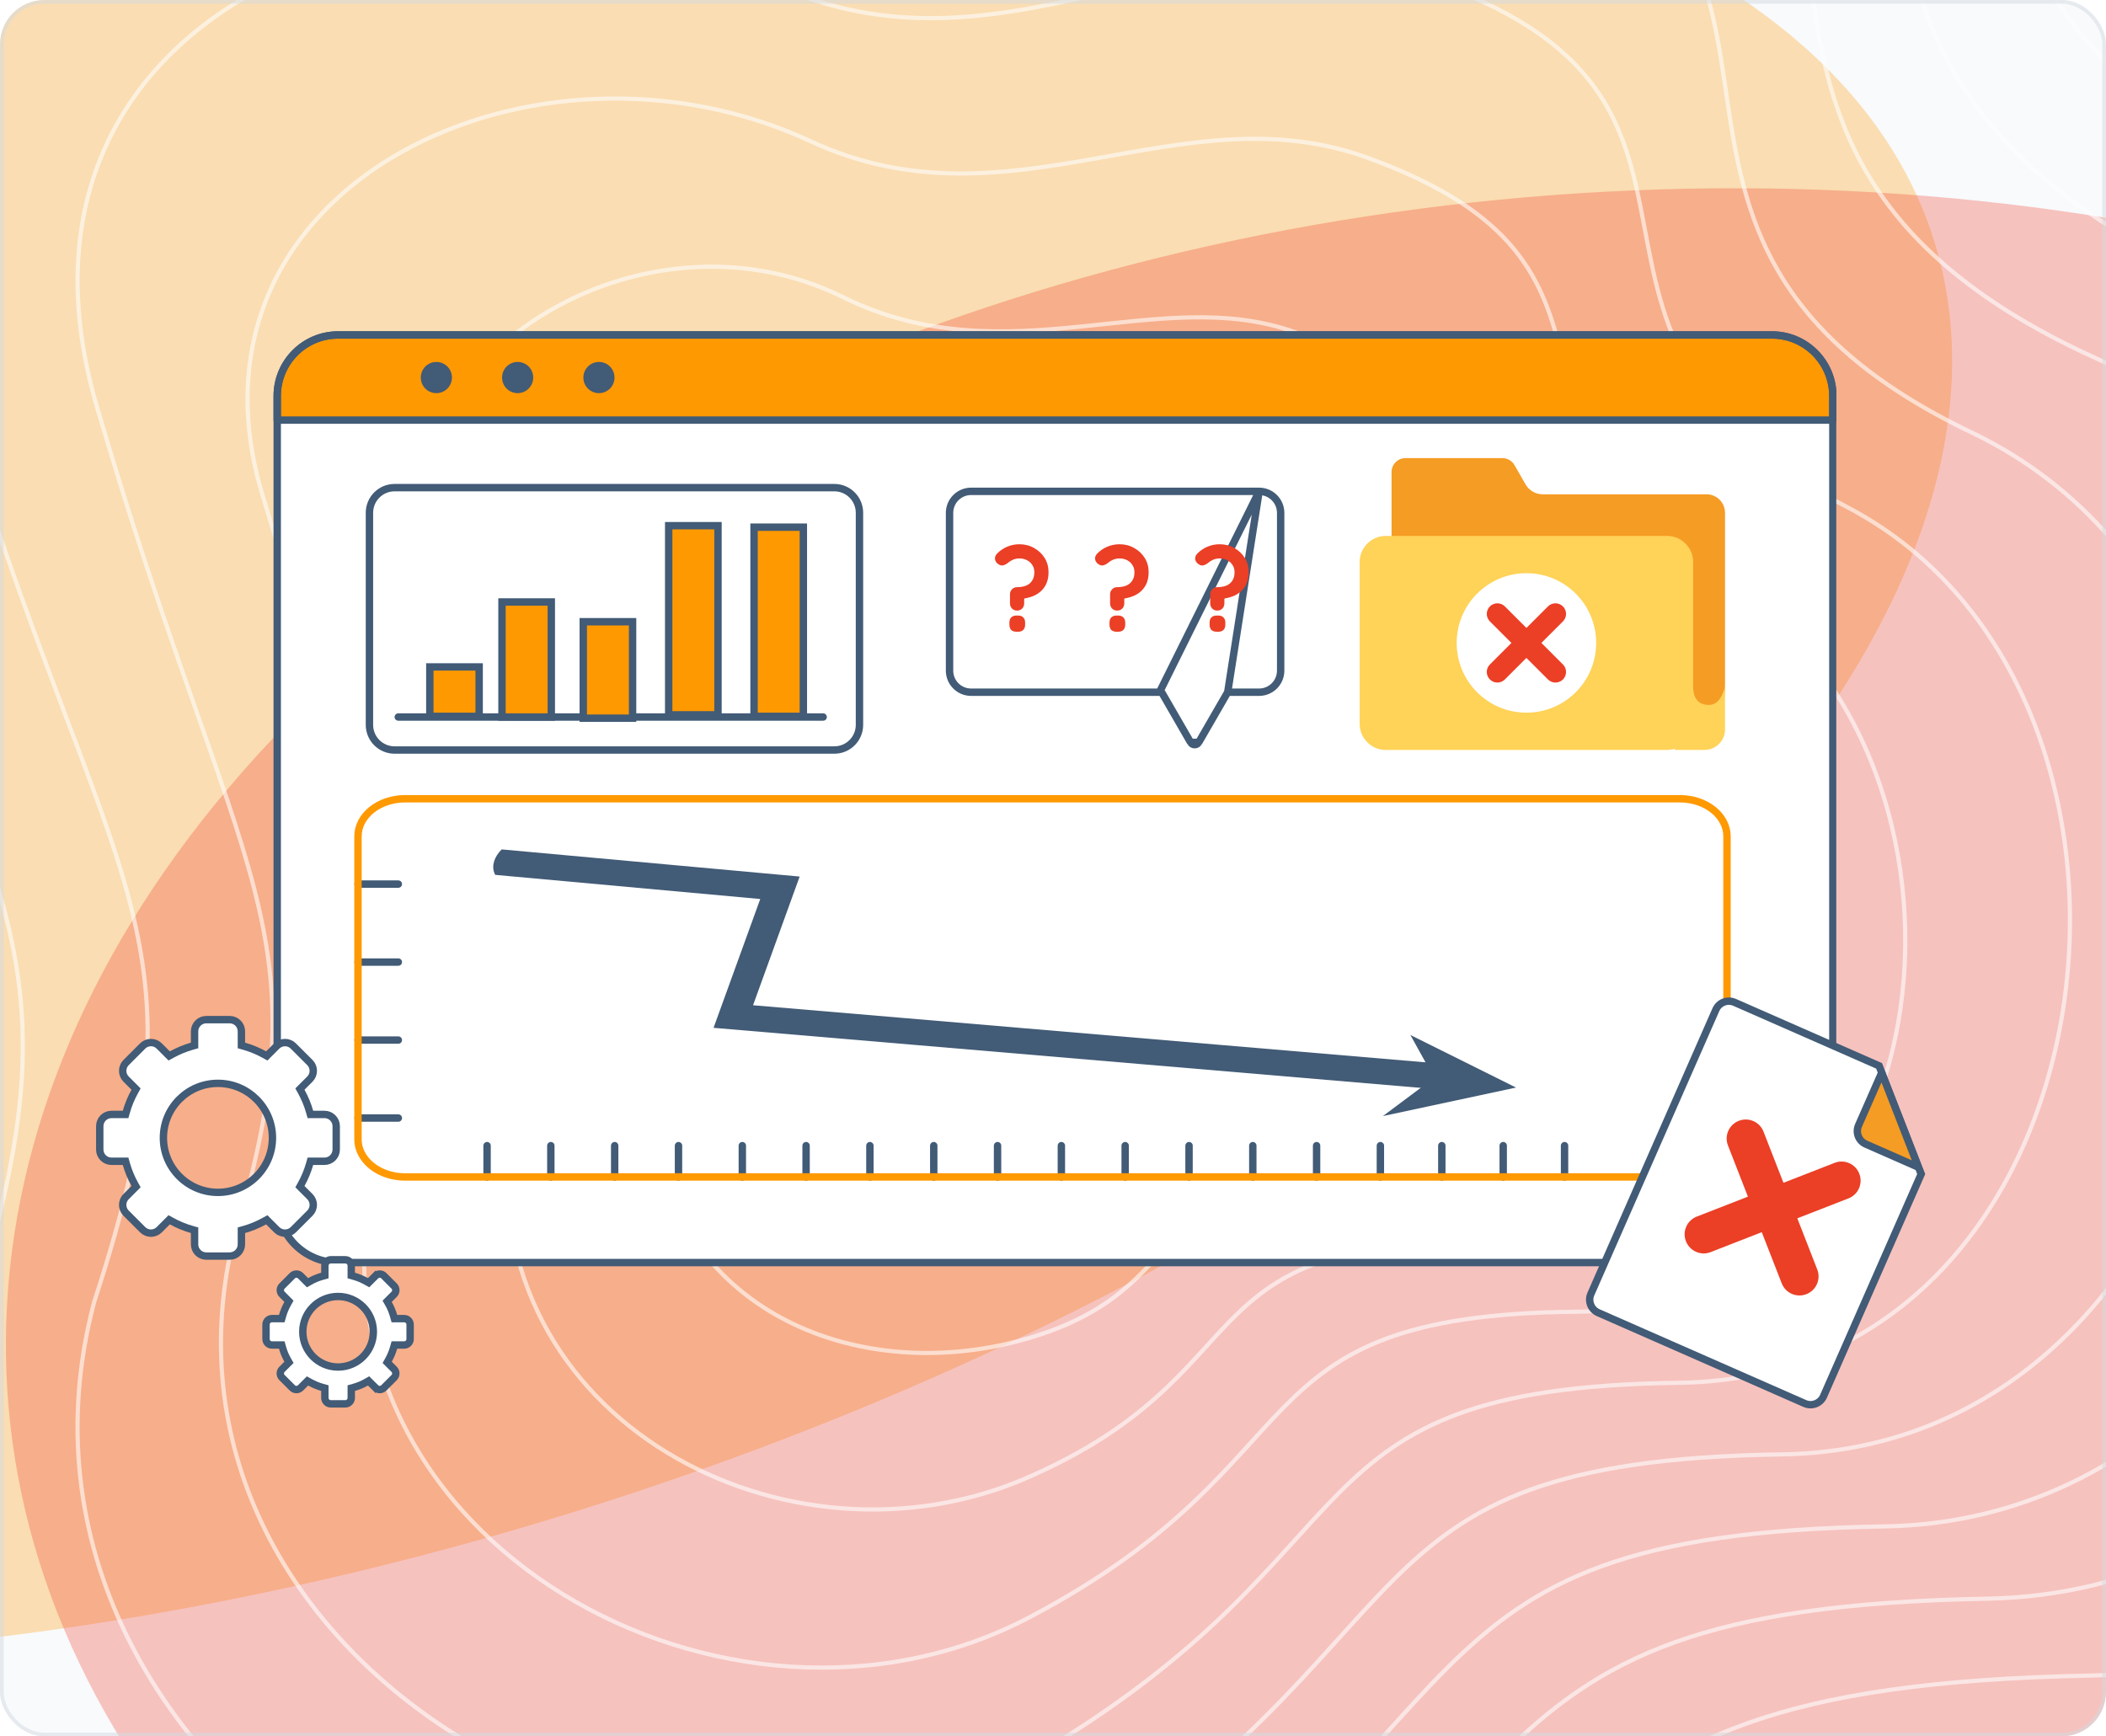 <svg width="570" height="470" viewBox="0 0 570 470" fill="none" xmlns="http://www.w3.org/2000/svg">
<g clip-path="url(#clip0_12757_23607)">
<rect width="570" height="470" rx="12" fill="#F8FAFC"/>
<g opacity="0.3" filter="url(#filter0_f_12757_23607)">
<ellipse cx="442.354" cy="234.321" rx="442.354" ry="234.321" transform="matrix(0.915 -0.403 0.678 0.735 -470.086 206.765)" fill="#FF9902"/>
</g>
<g opacity="0.3" filter="url(#filter1_f_12757_23607)">
<ellipse cx="411.87" cy="328.348" rx="411.87" ry="328.348" transform="matrix(0.915 -0.403 0.678 0.735 -160.18 268.516)" fill="#F23F2A"/>
</g>
<g opacity="0.6">
<path d="M-332.201 -68.165C-420.773 -389.123 -92.668 -421.793 144.115 -324.88C282.267 -275.039 372.993 -430.04 544.137 -368.181C715.281 -306.322 510.115 -111.466 771.985 -11.46C1033.86 88.545 906.013 535.993 677.134 541.148C448.255 546.302 511.145 621.565 282.267 793.739C53.388 965.914 -332.2 726.725 -236.319 474.133C-140.437 221.542 -236.32 279.277 -332.201 -68.165Z" stroke="#FEFEFE" stroke-width="1.129"/>
<path d="M160.398 181.622C150.179 151.053 198.046 101.737 236.536 122.783C271.782 142.056 307.674 129.058 331.387 137.65C393.813 160.27 370.85 172.243 398.757 199.108C432.715 231.799 448.919 317.402 370.85 317.402C306.643 317.402 325.854 348.587 277.775 362.404C229.696 376.222 175.171 352.702 175.171 290.777C175.171 267.523 177.419 232.537 160.398 181.622Z" stroke="#FEFEFE" stroke-width="1.129"/>
<path d="M-287.425 -47.02C-368.875 -341.579 -66.246 -375.762 152.51 -285.746C281.307 -238.684 367.049 -380.776 524.79 -323.759C686.05 -265.467 497.448 -87.237 738.049 6.12C979.2 100.006 864.453 514.558 649.284 519.244C435.375 523.931 494.295 595.186 281.852 752.964C69.41 910.743 -286.082 691.16 -198.917 455.902C-111.752 224.159 -198.714 273.465 -287.425 -47.02Z" stroke="#FEFEFE" stroke-width="1.129"/>
<path d="M-242.65 -25.866C-316.976 -294.026 -39.823 -329.722 160.906 -246.603C280.348 -202.32 361.105 -331.503 505.443 -279.329C656.82 -224.604 484.782 -62.999 704.113 23.708C924.545 111.475 822.892 493.132 621.434 497.35C422.495 501.567 477.444 568.815 281.438 712.198C85.432 855.58 -239.963 655.604 -161.515 437.679C-83.066 226.785 -161.107 267.662 -242.65 -25.866Z" stroke="#FEFEFE" stroke-width="1.129"/>
<path d="M-197.874 -4.715C-265.077 -246.476 -13.401 -283.685 169.302 -207.464C279.389 -165.959 355.161 -282.233 486.096 -234.901C627.59 -183.743 472.116 -38.764 670.178 41.294C869.89 122.941 781.333 471.703 593.584 475.452C409.616 479.201 460.593 542.442 281.024 671.429C101.454 800.415 -193.844 620.045 -124.112 419.453C-54.38 229.409 -123.5 261.856 -197.874 -4.715Z" stroke="#FEFEFE" stroke-width="1.129"/>
<path d="M-153.097 16.434C-213.178 -198.928 13.023 -237.651 177.699 -168.326C278.431 -129.601 349.217 -232.965 466.75 -190.475C598.36 -142.885 459.45 -14.532 636.242 58.877C815.235 134.405 739.773 450.272 565.735 453.553C396.736 456.833 443.743 516.067 280.61 630.657C117.476 745.248 -147.725 584.484 -86.71 401.226C-25.694 232.03 -85.893 256.048 -153.097 16.434Z" stroke="#FEFEFE" stroke-width="1.129"/>
<path d="M-108.32 38.662C-161.278 -150.301 39.446 -190.537 186.096 -128.109C277.473 -92.163 343.274 -182.617 447.404 -144.971C569.131 -100.947 446.785 10.78 602.308 77.54C760.581 146.948 698.215 429.92 537.886 432.732C383.858 435.544 426.894 490.771 280.197 590.965C133.5 691.159 -101.605 550.002 -49.306 384.077C2.993 235.73 -48.285 251.319 -108.32 38.662Z" stroke="#FEFEFE" stroke-width="1.129"/>
<path d="M-63.543 62.15C-109.377 -100.415 65.871 -142.164 194.494 -86.633C276.515 -53.466 337.332 -131.011 428.059 -98.206C539.902 -57.751 434.12 37.352 568.373 97.462C705.928 160.75 656.656 410.828 510.038 413.171C370.98 415.514 410.045 466.734 279.784 552.533C149.523 638.331 -55.485 516.779 -11.902 368.188C31.68 240.689 -10.676 247.849 -63.543 62.15Z" stroke="#FEFEFE" stroke-width="1.129"/>
<path d="M-18.764 85.708C-57.476 -50.457 92.296 -93.72 202.893 -45.086C275.559 -14.697 331.391 -79.333 408.715 -51.371C510.675 -14.482 421.456 63.994 534.44 117.455C651.276 174.624 615.099 391.807 482.191 393.681C358.103 395.556 393.197 442.769 279.373 514.171C165.548 585.573 -9.363 483.628 25.503 352.37C60.369 245.72 26.933 244.451 -18.764 85.708Z" stroke="#FEFEFE" stroke-width="1.129"/>
<path d="M26.016 109.376C-5.572 -0.39 118.724 -45.167 211.293 -3.429C274.605 24.18 325.452 -27.546 389.373 -4.427C481.449 28.895 408.795 90.745 500.509 137.558C596.625 188.607 573.544 372.895 454.346 374.301C345.228 375.706 376.352 418.912 278.963 475.918C181.575 532.924 36.76 450.585 62.91 336.661C89.059 250.86 64.545 241.161 26.016 109.376Z" stroke="#FEFEFE" stroke-width="1.129"/>
<path d="M70.8 133.189C46.335 49.822 145.154 3.532 219.697 38.373C273.654 63.203 319.515 24.386 370.034 42.663C452.227 72.418 396.136 117.642 466.582 157.806C541.978 202.735 531.992 354.128 426.504 355.065C332.356 356.003 359.509 395.202 278.557 437.812C197.605 480.422 82.887 417.689 100.32 321.097C117.753 256.145 102.159 238.018 70.8 133.189Z" stroke="#FEFEFE" stroke-width="1.129"/>
<path d="M115.59 157.229C98.248 100.261 171.591 52.458 228.108 80.402C272.709 102.454 313.586 76.546 350.701 89.981C423.011 116.168 383.485 144.767 432.66 178.281C487.338 217.091 490.447 335.589 398.668 336.057C319.49 336.526 342.673 371.718 278.157 399.932C213.642 428.146 129.02 385.019 137.736 305.761C146.453 261.658 139.781 235.101 115.59 157.229Z" stroke="#FEFEFE" stroke-width="1.129"/>
</g>
<g clip-path="url(#clip1_12757_23607)">
<path d="M91.506 90.666H479.597C488.69 90.666 496.071 98.065 496.071 107.18V325.24C496.071 334.355 488.69 341.754 479.597 341.754H91.506C82.413 341.754 75.031 334.355 75.031 325.24V107.18C75.031 98.065 82.413 90.666 91.506 90.666Z" fill="white"/>
<path d="M461.893 133.801H417.531C415.624 133.801 413.854 132.775 412.904 131.124L409.911 125.899C409.235 124.727 407.986 124 406.635 124H380.404C378.318 124 376.633 125.685 376.633 127.772V186.733C376.633 189.496 378.874 191.736 381.636 191.736H461.885C464.647 191.736 466.888 189.496 466.888 186.733V138.804C466.888 136.042 464.647 133.801 461.885 133.801H461.893Z" fill="#F59C24"/>
<path d="M451.191 145.065H375.064C371.163 145.065 368 148.228 368 152.129V195.936C368 199.837 371.163 203 375.064 203H451.191C455.092 203 458.255 199.837 458.255 195.936V152.129C458.255 148.228 455.092 145.065 451.191 145.065Z" fill="#FFD258"/>
<path d="M453.251 203H461.324C464.395 203 466.884 200.511 466.884 197.441V185.544C466.884 185.544 466.114 190.813 462.547 190.813C458.981 190.813 458.245 188.084 458.245 185.741L453.242 203H453.251Z" fill="#FFD258"/>
<path d="M413.133 192.908C423.558 192.908 432.009 184.457 432.009 174.032C432.009 163.608 423.558 155.157 413.133 155.157C402.709 155.157 394.258 163.608 394.258 174.032C394.258 184.457 402.709 192.908 413.133 192.908Z" fill="white"/>
<path d="M417.187 174.032L423.02 168.2C424.14 167.079 424.14 165.266 423.02 164.146C421.9 163.025 420.087 163.025 418.966 164.146L413.133 169.979L407.3 164.146C406.18 163.025 404.367 163.025 403.247 164.146C402.126 165.266 402.126 167.079 403.247 168.2L409.079 174.032L403.247 179.865C402.126 180.986 402.126 182.799 403.247 183.919C404.367 185.04 406.18 185.04 407.3 183.919L413.133 178.086L418.966 183.919C420.087 185.04 421.9 185.04 423.02 183.919C424.14 182.799 424.14 180.986 423.02 179.865L417.187 174.032Z" fill="#EB3F26"/>
<path d="M496.071 107.18V113.712H75.031V107.18C75.031 98.065 82.413 90.666 91.506 90.666H479.597C488.69 90.666 496.071 98.065 496.071 107.18Z" fill="#FF9902"/>
<path d="M91.506 90.666H479.597C488.69 90.666 496.071 98.065 496.071 107.18V325.24C496.071 334.355 488.69 341.754 479.597 341.754H91.506C82.413 341.754 75.031 334.355 75.031 325.24V107.18C75.031 98.065 82.413 90.666 91.506 90.666Z" stroke="#425B76" stroke-width="2" stroke-linecap="round" stroke-linejoin="round"/>
<path d="M496.071 107.18V113.712H75.031V107.18C75.031 98.065 82.413 90.666 91.506 90.666H479.597C488.69 90.666 496.071 98.065 496.071 107.18Z" stroke="#425B76" stroke-width="2" stroke-linecap="round" stroke-linejoin="round"/>
<path d="M122.321 102.198C122.321 104.523 120.444 106.423 118.106 106.423C115.768 106.423 113.891 104.541 113.891 102.198C113.891 99.855 115.768 97.973 118.106 97.973C120.444 97.973 122.321 99.855 122.321 102.198Z" fill="#425B76"/>
<path d="M144.321 102.198C144.321 104.523 142.444 106.423 140.106 106.423C137.768 106.423 135.891 104.541 135.891 102.198C135.891 99.855 137.768 97.973 140.106 97.973C142.444 97.973 144.321 99.855 144.321 102.198Z" fill="#425B76"/>
<path d="M162.106 106.423C164.434 106.423 166.321 104.532 166.321 102.198C166.321 99.864 164.434 97.973 162.106 97.973C159.778 97.973 157.891 99.864 157.891 102.198C157.891 104.532 159.778 106.423 162.106 106.423Z" fill="#425B76"/>
<path d="M225.828 131.997H106.785C103.033 131.997 99.992 135.046 99.992 138.806V196.209C99.992 199.969 103.033 203.017 106.785 203.017H225.828C229.579 203.017 232.62 199.969 232.62 196.209V138.806C232.62 135.046 229.579 131.997 225.828 131.997Z" stroke="#425B76" stroke-width="2" stroke-linecap="round" stroke-linejoin="round"/>
<path d="M107.797 194.087H222.79" stroke="#425B76" stroke-width="2" stroke-linecap="round" stroke-linejoin="round"/>
<path d="M129.682 180.525H116.336V193.902H129.682V180.525Z" fill="#FF9902" stroke="#425B76" stroke-width="2" stroke-miterlimit="10"/>
<path d="M149.213 162.941H135.867V194.087H149.213V162.941Z" fill="#FF9902" stroke="#425B76" stroke-width="2" stroke-miterlimit="10"/>
<path d="M171.213 168.292H157.867V194.401H171.213V168.292Z" fill="#FF9902" stroke="#425B76" stroke-width="2" stroke-miterlimit="10"/>
<path d="M194.33 142.293H180.984V193.496H194.33V142.293Z" fill="#FF9902" stroke="#425B76" stroke-width="2" stroke-miterlimit="10"/>
<path d="M217.432 142.699H204.086V193.902H217.432V142.699Z" fill="#FF9902" stroke="#425B76" stroke-width="2" stroke-miterlimit="10"/>
<path d="M96.914 239.311H107.811" stroke="#425B76" stroke-width="2" stroke-linecap="round" stroke-linejoin="round"/>
<path d="M96.914 260.419H107.811" stroke="#425B76" stroke-width="2" stroke-linecap="round" stroke-linejoin="round"/>
<path d="M96.914 281.528H107.811" stroke="#425B76" stroke-width="2" stroke-linecap="round" stroke-linejoin="round"/>
<path d="M96.914 302.636H107.811" stroke="#425B76" stroke-width="2" stroke-linecap="round" stroke-linejoin="round"/>
<path d="M131.828 318.579V310.109" stroke="#425B76" stroke-width="2" stroke-linecap="round" stroke-linejoin="round"/>
<path d="M149.086 318.579V310.109" stroke="#425B76" stroke-width="2" stroke-linecap="round" stroke-linejoin="round"/>
<path d="M166.367 318.579V310.109" stroke="#425B76" stroke-width="2" stroke-linecap="round" stroke-linejoin="round"/>
<path d="M183.641 318.579V310.109" stroke="#425B76" stroke-width="2" stroke-linecap="round" stroke-linejoin="round"/>
<path d="M200.914 318.579V310.109" stroke="#425B76" stroke-width="2" stroke-linecap="round" stroke-linejoin="round"/>
<path d="M218.172 318.579V310.109" stroke="#425B76" stroke-width="2" stroke-linecap="round" stroke-linejoin="round"/>
<path d="M235.445 318.579V310.109" stroke="#425B76" stroke-width="2" stroke-linecap="round" stroke-linejoin="round"/>
<path d="M252.727 318.579V310.109" stroke="#425B76" stroke-width="2" stroke-linecap="round" stroke-linejoin="round"/>
<path d="M269.992 318.579V310.109" stroke="#425B76" stroke-width="2" stroke-linecap="round" stroke-linejoin="round"/>
<path d="M287.266 318.579V310.109" stroke="#425B76" stroke-width="2" stroke-linecap="round" stroke-linejoin="round"/>
<path d="M304.531 318.579V310.109" stroke="#425B76" stroke-width="2" stroke-linecap="round" stroke-linejoin="round"/>
<path d="M321.82 318.579V310.109" stroke="#425B76" stroke-width="2" stroke-linecap="round" stroke-linejoin="round"/>
<path d="M339.078 318.579V310.109" stroke="#425B76" stroke-width="2" stroke-linecap="round" stroke-linejoin="round"/>
<path d="M356.344 318.579V310.109" stroke="#425B76" stroke-width="2" stroke-linecap="round" stroke-linejoin="round"/>
<path d="M373.609 318.579V310.109" stroke="#425B76" stroke-width="2" stroke-linecap="round" stroke-linejoin="round"/>
<path d="M390.234 318.579V310.109" stroke="#425B76" stroke-width="2" stroke-linecap="round" stroke-linejoin="round"/>
<path d="M406.852 318.579V310.109" stroke="#425B76" stroke-width="2" stroke-linecap="round" stroke-linejoin="round"/>
<path d="M423.453 318.579V310.109" stroke="#425B76" stroke-width="2" stroke-linecap="round" stroke-linejoin="round"/>
<path d="M467.42 226.376V308.412C467.42 314.021 461.714 318.579 454.663 318.579H109.647C104.972 318.579 100.867 316.567 98.658 313.56C97.535 312.047 96.891 310.294 96.891 308.412V226.376C96.891 220.767 102.597 216.21 109.647 216.21H454.663C461.714 216.21 467.42 220.767 467.42 226.376Z" stroke="#FF9902" stroke-width="2" stroke-linecap="round" stroke-linejoin="round"/>
<path d="M389.605 294.902L247.479 282.831L193.127 278.216L205.765 243.346L134.01 236.809L133.825 236.364C132.978 234.319 133.814 231.862 135.783 229.92L216.433 237.267L203.815 272.104L244.479 275.548L392.654 288.137L389.605 294.902Z" fill="#425B76"/>
<path d="M381.729 280.155L410.324 294.385L374.286 302.105L388.154 291.759L381.729 280.155Z" fill="#425B76"/>
<path d="M314.402 187.368L314.691 187.868L322.235 200.938L314.402 187.368ZM314.402 187.368H313.825M314.402 187.368H313.825M313.825 187.368H262.828C259.605 187.368 257 184.757 257 181.54V138.828C257 135.612 259.612 133 262.828 133H340.791M313.825 187.368L340.791 133M340.791 133C344.007 133 346.619 135.612 346.619 138.828V181.54C346.619 184.756 344.007 187.368 340.791 187.368H332.861H332.283M340.791 133L332.283 187.368M332.283 187.368L331.994 187.868M332.283 187.368L331.994 187.868M331.994 187.868L324.45 200.938M331.994 187.868L324.45 200.938M324.45 200.938C323.957 201.79 322.729 201.791 322.236 200.939L324.45 200.938Z" fill="white" stroke="#425B76" stroke-width="2"/>
<path d="M273.359 160.888C273.359 160.333 273.541 159.875 273.903 159.512C274.266 159.128 274.725 158.936 275.279 158.936C276.154 158.936 276.943 158.808 277.647 158.552C278.351 158.275 278.906 157.837 279.311 157.24C279.738 156.643 279.951 155.853 279.951 154.872C279.951 154.147 279.77 153.507 279.407 152.952C279.066 152.397 278.586 151.96 277.967 151.64C277.37 151.32 276.687 151.16 275.919 151.16C275.322 151.16 274.757 151.267 274.223 151.48C273.711 151.693 273.242 151.981 272.815 152.344C272.474 152.643 272.058 152.867 271.567 153.016C271.098 153.144 270.618 153.027 270.127 152.664C269.615 152.28 269.338 151.821 269.295 151.288C269.253 150.755 269.455 150.264 269.903 149.816C270.671 149.027 271.567 148.419 272.591 147.992C273.637 147.544 274.746 147.32 275.919 147.32C277.391 147.32 278.714 147.661 279.887 148.344C281.082 149.005 282.031 149.901 282.735 151.032C283.439 152.163 283.791 153.443 283.791 154.872C283.791 155.939 283.631 156.888 283.311 157.72C282.991 158.531 282.533 159.235 281.935 159.832C281.359 160.408 280.677 160.877 279.887 161.24C279.119 161.581 278.277 161.827 277.359 161.976C277.317 161.997 277.274 162.019 277.231 162.04C277.21 162.061 277.199 162.093 277.199 162.136V163.32C277.199 163.875 277.018 164.344 276.655 164.728C276.293 165.091 275.834 165.272 275.279 165.272C274.725 165.272 274.266 165.091 273.903 164.728C273.541 164.344 273.359 163.875 273.359 163.32V160.888ZM275.119 171C274.501 171 274.021 170.84 273.679 170.52C273.359 170.179 273.199 169.699 273.199 169.08V168.536C273.199 167.917 273.359 167.448 273.679 167.128C274.021 166.787 274.501 166.616 275.119 166.616H275.535C276.154 166.616 276.623 166.787 276.943 167.128C277.285 167.448 277.455 167.917 277.455 168.536V169.08C277.455 169.699 277.285 170.179 276.943 170.52C276.623 170.84 276.154 171 275.535 171H275.119Z" fill="#EB3F26"/>
<path d="M300.453 160.888C300.453 160.333 300.634 159.875 300.997 159.512C301.36 159.128 301.818 158.936 302.373 158.936C303.248 158.936 304.037 158.808 304.741 158.552C305.445 158.275 306 157.837 306.405 157.24C306.832 156.643 307.045 155.853 307.045 154.872C307.045 154.147 306.864 153.507 306.501 152.952C306.16 152.397 305.68 151.96 305.061 151.64C304.464 151.32 303.781 151.16 303.013 151.16C302.416 151.16 301.85 151.267 301.317 151.48C300.805 151.693 300.336 151.981 299.909 152.344C299.568 152.643 299.152 152.867 298.661 153.016C298.192 153.144 297.712 153.027 297.221 152.664C296.709 152.28 296.432 151.821 296.389 151.288C296.346 150.755 296.549 150.264 296.997 149.816C297.765 149.027 298.661 148.419 299.685 147.992C300.73 147.544 301.84 147.32 303.013 147.32C304.485 147.32 305.808 147.661 306.981 148.344C308.176 149.005 309.125 149.901 309.829 151.032C310.533 152.163 310.885 153.443 310.885 154.872C310.885 155.939 310.725 156.888 310.405 157.72C310.085 158.531 309.626 159.235 309.029 159.832C308.453 160.408 307.77 160.877 306.981 161.24C306.213 161.581 305.37 161.827 304.453 161.976C304.41 161.997 304.368 162.019 304.325 162.04C304.304 162.061 304.293 162.093 304.293 162.136V163.32C304.293 163.875 304.112 164.344 303.749 164.728C303.386 165.091 302.928 165.272 302.373 165.272C301.818 165.272 301.36 165.091 300.997 164.728C300.634 164.344 300.453 163.875 300.453 163.32V160.888ZM302.213 171C301.594 171 301.114 170.84 300.773 170.52C300.453 170.179 300.293 169.699 300.293 169.08V168.536C300.293 167.917 300.453 167.448 300.773 167.128C301.114 166.787 301.594 166.616 302.213 166.616H302.629C303.248 166.616 303.717 166.787 304.037 167.128C304.378 167.448 304.549 167.917 304.549 168.536V169.08C304.549 169.699 304.378 170.179 304.037 170.52C303.717 170.84 303.248 171 302.629 171H302.213Z" fill="#EB3F26"/>
<path d="M327.547 160.888C327.547 160.333 327.728 159.875 328.091 159.512C328.453 159.128 328.912 158.936 329.467 158.936C330.341 158.936 331.131 158.808 331.835 158.552C332.539 158.275 333.093 157.837 333.499 157.24C333.925 156.643 334.139 155.853 334.139 154.872C334.139 154.147 333.957 153.507 333.595 152.952C333.253 152.397 332.773 151.96 332.155 151.64C331.557 151.32 330.875 151.16 330.107 151.16C329.509 151.16 328.944 151.267 328.411 151.48C327.899 151.693 327.429 151.981 327.003 152.344C326.661 152.643 326.245 152.867 325.755 153.016C325.285 153.144 324.805 153.027 324.315 152.664C323.803 152.28 323.525 151.821 323.483 151.288C323.44 150.755 323.643 150.264 324.091 149.816C324.859 149.027 325.755 148.419 326.779 147.992C327.824 147.544 328.933 147.32 330.107 147.32C331.579 147.32 332.901 147.661 334.075 148.344C335.269 149.005 336.219 149.901 336.923 151.032C337.627 152.163 337.979 153.443 337.979 154.872C337.979 155.939 337.819 156.888 337.499 157.72C337.179 158.531 336.72 159.235 336.123 159.832C335.547 160.408 334.864 160.877 334.075 161.24C333.307 161.581 332.464 161.827 331.547 161.976C331.504 161.997 331.461 162.019 331.419 162.04C331.397 162.061 331.387 162.093 331.387 162.136V163.32C331.387 163.875 331.205 164.344 330.843 164.728C330.48 165.091 330.021 165.272 329.467 165.272C328.912 165.272 328.453 165.091 328.091 164.728C327.728 164.344 327.547 163.875 327.547 163.32V160.888ZM329.307 171C328.688 171 328.208 170.84 327.867 170.52C327.547 170.179 327.387 169.699 327.387 169.08V168.536C327.387 167.917 327.547 167.448 327.867 167.128C328.208 166.787 328.688 166.616 329.307 166.616H329.723C330.341 166.616 330.811 166.787 331.131 167.128C331.472 167.448 331.643 167.917 331.643 168.536V169.08C331.643 169.699 331.472 170.179 331.131 170.52C330.811 170.84 330.341 171 329.723 171H329.307Z" fill="#EB3F26"/>
</g>
<path d="M469.483 271.326L469.483 271.326L508.57 288.505L519.975 317.81L493.553 377.927L493.552 377.929C492.699 379.881 490.422 380.762 488.481 379.908L488.481 379.908L432.565 355.325L432.563 355.324C430.61 354.47 429.73 352.193 430.584 350.252L430.584 350.252L464.41 273.307L464.411 273.306C465.265 271.353 467.542 270.472 469.483 271.326Z" fill="white" stroke="#425B76" stroke-width="2"/>
<path d="M509.287 290.384L519.241 315.961L505.003 309.696L505.001 309.695C503.048 308.842 502.168 306.564 503.021 304.624L509.287 290.384Z" fill="#F59C24" stroke="#425B76" stroke-width="2"/>
<path d="M486.453 329.782L500.293 324.386C502.95 323.359 504.27 320.36 503.227 317.703C502.2 315.045 499.201 313.725 496.543 314.768L482.703 320.164L477.307 306.324C476.28 303.667 473.281 302.346 470.623 303.39C467.966 304.417 466.646 307.416 467.689 310.073L473.085 323.914L459.245 329.309C456.588 330.336 455.267 333.336 456.31 335.993C457.354 338.65 460.337 339.971 462.994 338.928L476.834 333.532L482.23 347.372C483.257 350.029 486.257 351.35 488.914 350.306C491.571 349.279 492.892 346.28 491.848 343.622L486.453 329.782Z" fill="#EB3F26"/>
<path d="M83.805 300.936L84.011 301.663H84.767H87.83C89.579 301.663 91 303.084 91 304.833V311.167C91 312.916 89.579 314.337 87.83 314.337H84.767H84.011L83.805 315.064C83.255 316.995 82.489 318.828 81.538 320.546L81.174 321.205L81.706 321.738L83.869 323.901C85.105 325.137 85.105 327.151 83.869 328.387L79.387 332.869C78.151 334.105 76.137 334.105 74.901 332.869L72.737 330.706L72.205 330.174L71.546 330.538C69.829 331.489 67.995 332.255 66.064 332.805L65.337 333.011V333.767V336.83C65.337 338.579 63.916 340 62.167 340H55.833C54.084 340 52.663 338.579 52.663 336.83V333.767V333.011L51.937 332.805C50.005 332.255 48.172 331.489 46.454 330.538L45.795 330.174L45.263 330.706L43.099 332.869C41.863 334.105 39.849 334.105 38.613 332.869L34.131 328.387C32.895 327.151 32.895 325.137 34.131 323.901L36.294 321.738L36.826 321.205L36.462 320.546C35.511 318.828 34.745 316.995 34.195 315.064L33.989 314.337H33.233H30.17C28.421 314.337 27 312.916 27 311.167V304.833C27 303.084 28.421 301.663 30.17 301.663H33.233H33.989L34.195 300.936C34.745 299.005 35.511 297.172 36.462 295.454L36.826 294.795L36.294 294.262L34.131 292.099C32.895 290.863 32.895 288.849 34.131 287.613L38.613 283.131C39.849 281.895 41.863 281.895 43.099 283.131L45.263 285.294L45.795 285.826L46.454 285.462C48.172 284.511 50.005 283.745 51.937 283.195L52.663 282.989V282.233V279.17C52.663 277.421 54.084 276 55.833 276H62.167C63.916 276 65.337 277.421 65.337 279.17V282.233V282.989L66.064 283.195C67.995 283.745 69.829 284.511 71.546 285.462L72.205 285.826L72.737 285.294L74.901 283.131C76.137 281.895 78.151 281.895 79.387 283.131L83.869 287.613C85.105 288.849 85.105 290.863 83.869 292.099L81.706 294.262L81.174 294.795L81.538 295.454C82.489 297.172 83.255 299.005 83.805 300.936ZM44.225 308C44.225 316.149 50.834 322.757 58.983 322.757C67.132 322.757 73.74 316.149 73.74 308C73.74 299.851 67.132 293.243 58.983 293.243C50.834 293.243 44.225 299.851 44.225 308Z" fill="white" stroke="#425B76" stroke-width="2"/>
<path d="M106.536 356.2L106.741 356.929H107.499H109.4C110.279 356.929 111 357.65 111 358.529V362.471C111 363.35 110.279 364.071 109.4 364.071H107.499H106.741L106.536 364.8C106.21 365.957 105.736 367.072 105.159 368.11L104.793 368.769L105.326 369.302L106.67 370.646C107.291 371.267 107.291 372.274 106.67 372.895L103.895 375.669C103.274 376.291 102.267 376.291 101.646 375.669L100.939 376.377L101.646 375.669L100.302 374.326L99.762 373.786L99.099 374.165C98.075 374.75 96.965 375.208 95.8 375.536L95.071 375.741V376.499V378.4C95.071 379.279 94.35 380 93.472 380H89.528C88.65 380 87.929 379.279 87.929 378.4V376.499V375.741L87.2 375.536C86.043 375.21 84.928 374.736 83.89 374.159L83.231 373.793L82.698 374.326L81.354 375.669C80.733 376.291 79.726 376.291 79.105 375.669L76.331 372.895C75.709 372.274 75.709 371.267 76.331 370.646L77.674 369.302L78.214 368.762L77.835 368.099C77.25 367.075 76.792 365.965 76.464 364.8L76.258 364.071H75.501H73.6C72.721 364.071 72 363.35 72 362.471V358.529C72 357.65 72.721 356.929 73.6 356.929H75.501H76.258L76.464 356.2C76.79 355.043 77.264 353.928 77.841 352.89L78.207 352.231L77.674 351.698L76.331 350.354C75.709 349.733 75.709 348.726 76.331 348.105L79.105 345.331C79.726 344.709 80.733 344.709 81.354 345.331C81.354 345.331 81.354 345.331 81.354 345.331L82.698 346.674L83.238 347.214L83.901 346.835C84.925 346.25 86.035 345.792 87.2 345.464L87.929 345.258V344.501V342.6C87.929 341.721 88.65 341 89.528 341H93.472C94.35 341 95.071 341.721 95.071 342.6V344.501V345.258L95.8 345.464C96.957 345.79 98.072 346.264 99.11 346.841L99.769 347.207L100.302 346.674L101.646 345.331L100.939 344.623L101.646 345.331C102.267 344.709 103.274 344.709 103.895 345.331L106.67 348.105C107.291 348.726 107.291 349.733 106.67 350.354L105.326 351.698L104.786 352.238L105.165 352.901C105.75 353.925 106.208 355.035 106.536 356.2ZM81.951 360.483C81.951 365.764 86.238 370.031 91.5 370.031C96.78 370.031 101.049 365.763 101.049 360.483C101.049 355.202 96.78 350.934 91.5 350.934C86.22 350.934 81.951 355.202 81.951 360.483Z" fill="white" stroke="#425B76" stroke-width="2"/>
</g>
<rect x="0.5" y="0.5" width="569" height="469" rx="11.5" stroke="#D4DAE1" stroke-opacity="0.5"/>
<defs>
<filter id="filter0_f_12757_23607" x="-515.336" y="-221.368" width="1218" height="843.819" filterUnits="userSpaceOnUse" color-interpolation-filters="sRGB">
<feFlood flood-opacity="0" result="BackgroundImageFix"/>
<feBlend mode="normal" in="SourceGraphic" in2="BackgroundImageFix" result="shape"/>
<feGaussianBlur stdDeviation="87" result="effect1_foregroundBlur_12757_23607"/>
</filter>
<filter id="filter1_f_12757_23607" x="-172.406" y="-123.247" width="1223.73" height="933.831" filterUnits="userSpaceOnUse" color-interpolation-filters="sRGB">
<feFlood flood-opacity="0" result="BackgroundImageFix"/>
<feBlend mode="normal" in="SourceGraphic" in2="BackgroundImageFix" result="shape"/>
<feGaussianBlur stdDeviation="87" result="effect1_foregroundBlur_12757_23607"/>
</filter>
<clipPath id="clip0_12757_23607">
<rect width="570" height="470" rx="12" fill="white"/>
</clipPath>
<clipPath id="clip1_12757_23607">
<rect width="423" height="254" fill="white" transform="translate(74 89)"/>
</clipPath>
</defs>
</svg>
